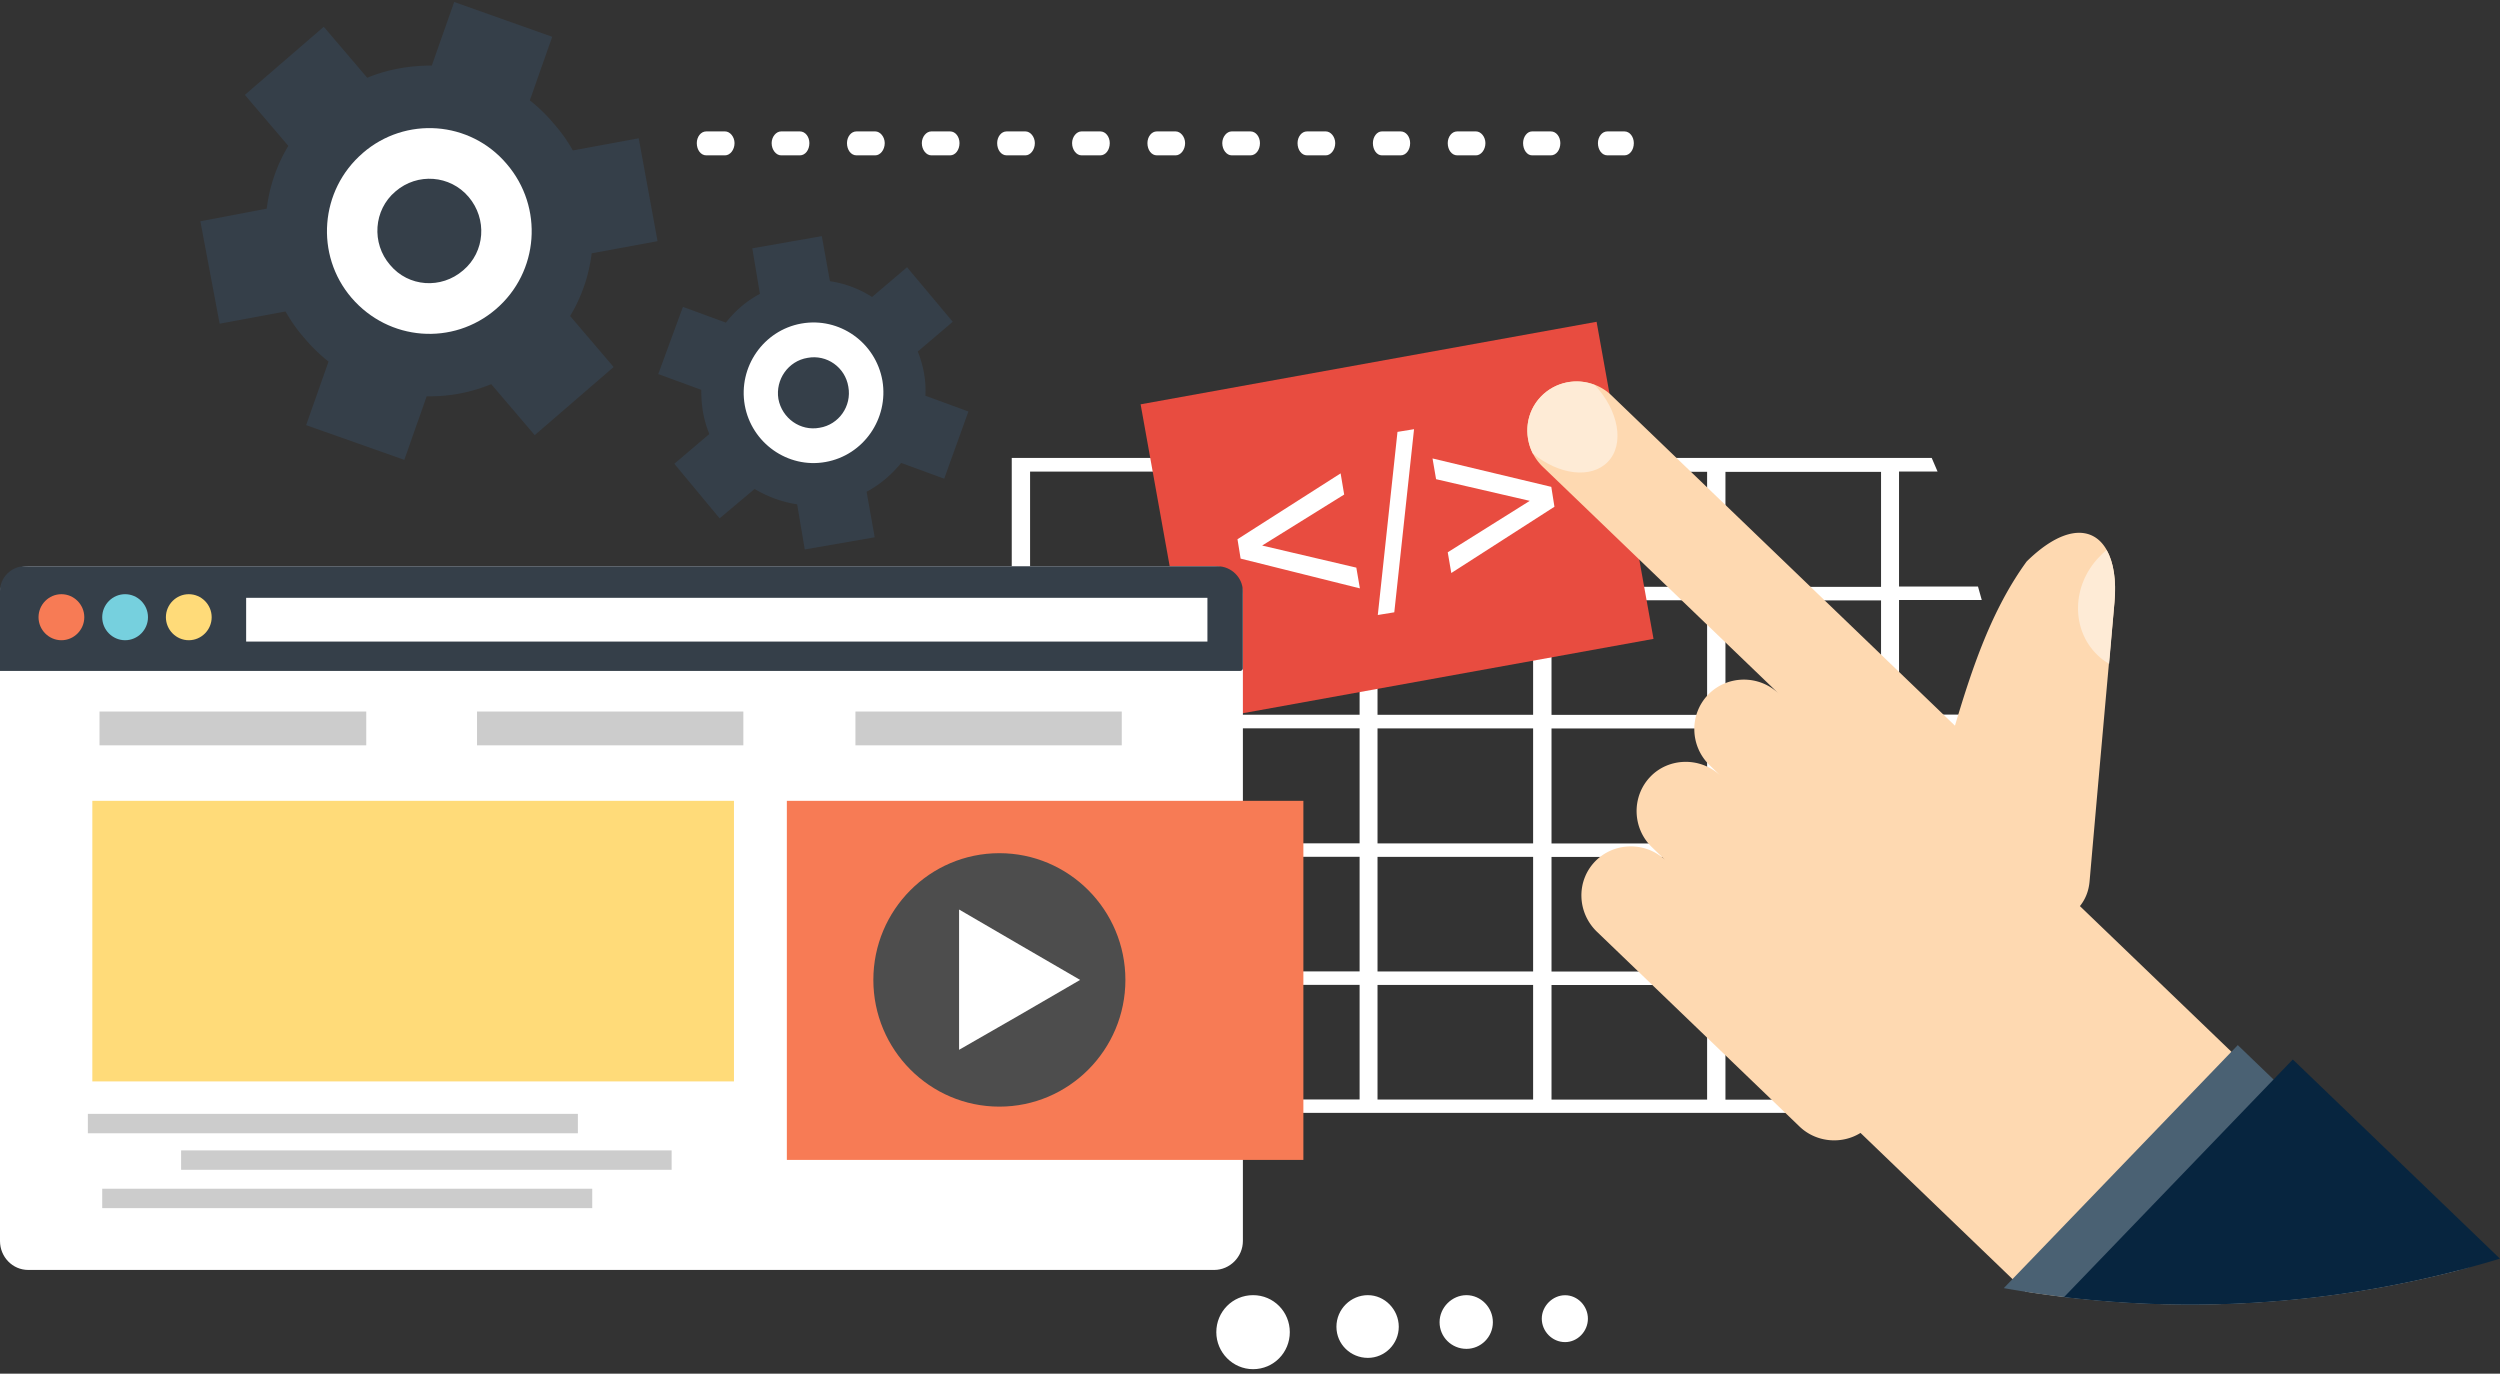 <svg width="384" height="211" fill="none" xmlns="http://www.w3.org/2000/svg"><rect width="100%" height="100%" fill="#333333" stroke="none"/><g clip-path="url(#clip0_498_281)"><path fill-rule="evenodd" clip-rule="evenodd" d="M310.098 131.594c-.011-.698-.044-1.385-.066-2.083H291.69v-17.665h16.792c-.099-.698-.197-1.386-.306-2.084H291.69v-17.6h12.709c-.186-.697-.383-1.385-.579-2.072h-12.13V72.425h5.918c-.295-.698-.59-1.385-.896-2.084H155.404V170.94h150.763l.459-2.073h-14.925v-17.599h17.643c.066-.688.12-1.386.186-2.084h-17.829v-17.599h18.408l-.011.01zm-127.979 37.272H158.22v-17.599h23.899v17.599zm0-19.672H158.22v-17.6h23.899v17.6zm0-19.673H158.22v-17.664h23.899v17.664zm0-19.748H158.22v-17.6h23.899v17.6zm0-19.672H158.22V72.436h23.899v17.665zm26.716 78.776h-23.899v-17.599h23.899v17.599zm0-19.672h-23.899v-17.6h23.899v17.6zm0-19.673h-23.899v-17.664h23.899v17.664zm0-19.748h-23.899v-17.6h23.899v17.6zm0-19.672h-23.899V72.447h23.899v17.665zm26.651 78.776h-23.899v-17.6h23.899v17.6zm0-19.673h-23.899v-17.599h23.899v17.599zm0-19.672h-23.899v-17.664h23.899v17.664zm0-19.748h-23.899v-17.6h23.899v17.6zm0-19.672h-23.899V72.458h23.899v17.665zm26.726 78.775h-23.899v-17.599h23.899v17.599zm0-19.672h-23.899v-17.599h23.899v17.599zm0-19.672h-23.899V111.89h23.899v17.664zm0-19.748h-23.899v-17.6h23.899v17.6zm0-19.672h-23.899V72.469h23.899v17.665zm26.716 78.775h-23.899V151.31h23.899v17.599zm0-19.672h-23.899v-17.599h23.899v17.599zm0-19.672h-23.899v-17.664h23.899v17.664zm0-19.748h-23.899v-17.6h23.899v17.6zm0-19.673h-23.899V72.48h23.899v17.664z" fill="#fff"/><path fill-rule="evenodd" clip-rule="evenodd" d="M175.198 62.104l70.037-12.678 8.745 48.706-70.037 12.678-8.745-48.706z" fill="#E84C40"/><path fill-rule="evenodd" clip-rule="evenodd" d="M190.559 85.802l-.481-2.978 15.842-10.115.546 3.252-12.599 7.834 14.466 3.393.546 3.186-18.32-4.572zm21.071 8.663l3.024-28.127 2.544-.415-3.035 28.128-2.544.415h.011zm27.131-16.628l-15.842 10.18-.546-3.186 12.599-7.9-14.389-3.327-.546-3.186 18.243 4.364.481 3.044v.011zM4.334 86.98h182.163c2.413 0 4.411 1.943 4.411 4.365v99.277c0 2.422-1.998 4.441-4.411 4.441H4.334c-2.412 0-4.334-2.008-4.334-4.441V91.345c0-2.422 1.932-4.364 4.334-4.364z" fill="#fff"/><path fill-rule="evenodd" clip-rule="evenodd" d="M3.788 86.98h183.255c2.064 0 3.854 1.735 3.854 3.808v11.915c0 .142-.207.349-.338.349H0V90.788c0-2.073 1.725-3.807 3.788-3.807z" fill="#353F49"/><path fill-rule="evenodd" clip-rule="evenodd" d="M9.433 98.339c1.932 0 3.515-1.593 3.515-3.535 0-1.942-1.583-3.535-3.515-3.535-1.933 0-3.516 1.593-3.516 3.535 0 1.942 1.583 3.535 3.516 3.535z" fill="#F77B55"/><path fill-rule="evenodd" clip-rule="evenodd" d="M19.215 98.339c1.933 0 3.516-1.593 3.516-3.535 0-1.942-1.583-3.535-3.516-3.535-1.932 0-3.515 1.593-3.515 3.535 0 1.942 1.583 3.535 3.515 3.535z" fill="#76D0DE"/><path fill-rule="evenodd" clip-rule="evenodd" d="M28.998 98.339c1.932 0 3.515-1.593 3.515-3.535 0-1.942-1.583-3.535-3.515-3.535-1.933 0-3.516 1.593-3.516 3.535 0 1.942 1.583 3.535 3.516 3.535z" fill="#FFDB79"/><path d="M185.46 91.825H37.808v6.72H185.46v-6.72z" fill="#fff"/><path d="M112.737 123.008H14.182v43.097h98.555v-43.097z" fill="#FFDB79"/><path d="M56.26 109.293H15.284v5.194h40.974v-5.194zM114.178 109.293H73.269v5.194h40.909v-5.194zM172.304 109.293h-40.909v5.194h40.909v-5.194zM88.761 171.092H13.495v2.978h75.267v-2.978zM103.162 176.7H27.818v2.978h75.344V176.7zM90.967 182.592H15.7v2.978h75.267v-2.978z" fill="#CCC"/><path d="M200.199 123.008H120.86v55.154h79.339v-55.154z" fill="#F77B55"/><path fill-rule="evenodd" clip-rule="evenodd" d="M153.504 169.979c10.678 0 19.357-8.729 19.357-19.465 0-10.737-8.679-19.465-19.357-19.465-10.678 0-19.357 8.728-19.357 19.465 0 10.736 8.679 19.465 19.357 19.465z" fill="#4D4D4D"/><path fill-rule="evenodd" clip-rule="evenodd" d="M165.907 150.514l-9.302 5.401-9.291 5.335v-21.549l9.291 5.412 9.302 5.401z" fill="#fff"/><path fill-rule="evenodd" clip-rule="evenodd" d="M116.733 45.127a16.338 16.338 0 00-5.23 4.43l-6.605-2.423-3.789 10.322 6.606 2.422c0 1.113.065 2.28.273 3.459.207 1.178.557 2.291.96 3.328l-5.371 4.571 6.955 8.38 5.371-4.507c1.998 1.179 4.203 2.008 6.54 2.357l1.168 6.929 10.743-1.866-1.245-6.994c2.064-1.102 3.854-2.63 5.307-4.43l6.616 2.422 3.712-10.321-6.605-2.422a14.967 14.967 0 00-.208-3.46 16.763 16.763 0 00-.961-3.327l5.372-4.572-7.02-8.379-5.372 4.572a16.38 16.38 0 00-6.474-2.423l-1.245-6.928-10.677 1.877 1.168 6.994.011-.011zM44.282 22.41a24.302 24.302 0 00-3.308 9.635l-10.197 1.942 2.959 15.733 10.12-1.877c.83 1.452 1.791 2.848 2.96 4.157a25.316 25.316 0 003.646 3.536l-3.44 9.765L62.1 70.636l3.44-9.765a24.674 24.674 0 009.913-1.866l6.681 7.834 12.12-10.463-6.683-7.834a24.302 24.302 0 003.309-9.634L101 37.042l-2.893-15.799-10.12 1.866a23.891 23.891 0 00-2.96-4.157 24.767 24.767 0 00-3.646-3.535l3.44-9.766L69.764.305l-3.44 9.765c-3.373 0-6.747.557-9.913 1.877l-6.681-7.834-12.12 10.463 6.682 7.834h-.01z" fill="#353F49"/><path fill-rule="evenodd" clip-rule="evenodd" d="M124.037 54.968c-2.959.48-4.957 3.328-4.476 6.306.556 2.98 3.373 4.987 6.332 4.43 2.959-.48 4.957-3.327 4.411-6.306-.481-2.979-3.308-4.986-6.267-4.43zm-.961-5.27c-5.786 1.037-9.717 6.645-8.68 12.537 1.038 5.815 6.617 9.765 12.403 8.728 5.852-1.036 9.706-6.655 8.745-12.47-1.026-5.893-6.605-9.842-12.468-8.795zM60.746 29.404c-3.373 2.837-3.712 7.965-.83 11.293 2.829 3.393 7.85 3.742 11.224.829 3.374-2.837 3.723-7.9.83-11.293-2.828-3.328-7.85-3.742-11.224-.829zm-5.022-5.892C49.12 29.197 48.354 39.17 54 45.748c5.721 6.645 15.57 7.409 22.174 1.735 6.617-5.684 7.37-15.657 1.649-22.312-5.645-6.645-15.558-7.343-22.109-1.659h.011z" fill="#fff"/><path d="M249.515 20.185c.819 0 1.441.829 1.441 1.8 0 1.036-.622 1.877-1.441 1.877h-2.62c-.83 0-1.452-.83-1.452-1.877 0-.971.622-1.8 1.452-1.8h2.62zm-11.3 0c.83 0 1.452.829 1.452 1.8 0 1.036-.622 1.877-1.452 1.877h-2.893c-.754 0-1.376-.83-1.376-1.877 0-.971.622-1.8 1.376-1.8h2.893zm-11.496 0c.753 0 1.441.829 1.441 1.8 0 1.036-.688 1.877-1.441 1.877h-2.894c-.829 0-1.452-.83-1.452-1.877 0-.971.623-1.8 1.452-1.8h2.894zm-11.573 0c.829 0 1.452.829 1.452 1.8 0 1.036-.623 1.877-1.452 1.877h-2.893c-.765 0-1.376-.83-1.376-1.877 0-.971.622-1.8 1.376-1.8h2.893zm-11.497 0c.754 0 1.441.829 1.441 1.8 0 1.036-.687 1.877-1.441 1.877h-2.893c-.83 0-1.452-.83-1.452-1.877 0-.971.622-1.8 1.452-1.8h2.893zm-11.573 0c.83 0 1.453.829 1.453 1.8 0 1.036-.623 1.877-1.453 1.877h-2.893c-.753 0-1.441-.83-1.441-1.877 0-.971.688-1.8 1.441-1.8h2.893zm-11.496 0c.753 0 1.452.829 1.452 1.8 0 1.036-.688 1.877-1.452 1.877h-2.893c-.83 0-1.441-.83-1.441-1.877 0-.971.622-1.8 1.441-1.8h2.893zm-11.573 0c.83 0 1.452.829 1.452 1.8 0 1.036-.622 1.877-1.452 1.877h-2.893c-.753 0-1.441-.83-1.441-1.877 0-.971.688-1.8 1.441-1.8h2.893zm-11.496 0c.753 0 1.441.829 1.441 1.8 0 1.036-.688 1.877-1.441 1.877h-2.893c-.83 0-1.453-.83-1.453-1.877 0-.971.623-1.8 1.453-1.8h2.893zm-11.573 0c.83 0 1.441.829 1.441 1.8 0 1.036-.622 1.877-1.441 1.877h-2.893c-.754 0-1.452-.83-1.452-1.877 0-.971.687-1.8 1.452-1.8h2.893zm-11.496 0c.753 0 1.452.829 1.452 1.8 0 1.036-.688 1.877-1.452 1.877h-2.894c-.829 0-1.452-.83-1.452-1.877 0-.971.623-1.8 1.452-1.8h2.894zm-11.573 0c.829 0 1.452.829 1.452 1.8 0 1.036-.623 1.877-1.452 1.877h-2.894c-.753 0-1.452-.83-1.452-1.877 0-.971.688-1.8 1.452-1.8h2.894zm-11.497 0c.754 0 1.452.829 1.452 1.8 0 1.036-.687 1.877-1.452 1.877h-2.893c-.83 0-1.452-.83-1.452-1.877 0-.971.622-1.8 1.452-1.8h2.893z" fill="#fff"/><path fill-rule="evenodd" clip-rule="evenodd" d="M240.398 206.148c1.922 0 3.505-1.659 3.505-3.601s-1.583-3.6-3.505-3.6c-1.921 0-3.581 1.669-3.581 3.6 0 1.932 1.584 3.601 3.581 3.601zM225.245 207.185c2.205 0 4.061-1.801 4.061-4.092 0-2.291-1.856-4.157-4.061-4.157-2.206 0-4.127 1.877-4.127 4.157 0 2.28 1.856 4.092 4.127 4.092zM210.102 208.57c2.62 0 4.749-2.149 4.749-4.779 0-2.629-2.14-4.855-4.749-4.855-2.61 0-4.826 2.149-4.826 4.855 0 2.706 2.205 4.779 4.826 4.779zM192.469 210.305c3.167 0 5.645-2.564 5.645-5.684 0-3.121-2.478-5.685-5.645-5.685-3.166 0-5.644 2.564-5.644 5.685 0 3.12 2.544 5.684 5.644 5.684z" fill="#fff"/><path fill-rule="evenodd" clip-rule="evenodd" d="M311.146 198.412l-25.373-24.396c-2.893 1.8-6.802 1.473-9.357-.971l-31.126-29.928c-3.046-2.935-3.21-7.758-.295-10.791 2.915-3.023 7.795-3.099 10.841-.175l-2.096-2.018c-3.046-2.924-3.155-7.812-.24-10.835 2.86-2.978 7.751-3.055 10.797-.12l-1.692-1.636c-3.046-2.935-3.155-7.812-.24-10.835 2.915-3.022 7.795-3.098 10.841-.174l-36.225-34.828c-3.046-2.935-3.21-7.757-.295-10.79 2.915-3.023 7.796-3.11 10.842-.175l52.754 50.724c2.675-8.979 5.656-17.86 11.017-25.225 8.504-8.336 14.378-4.037 13.483 6.273a13202.46 13202.46 0 00-3.821 42.836c-.12 1.418-.579 2.695-1.485 3.83l58.17 55.928a163.618 163.618 0 01-66.511 3.285l.011.021z" fill="#FED9B1"/><path fill-rule="evenodd" clip-rule="evenodd" d="M323.57 84.482c1.07 1.888 1.529 4.615 1.212 8.03l-.819 9.438c-.644-.327-1.244-.807-1.79-1.331-4.095-3.939-3.953-10.682.24-15.046.382-.393.72-.742 1.146-1.091h.011zM235.42 69.632c-1.387-2.858-1.026-6.328 1.266-8.707 2.195-2.28 5.503-2.924 8.265-1.789 3.701 3.95 4.607 9.11 2.031 11.784-2.577 2.673-7.533 2.03-11.562-1.277v-.01z" fill="#FEEBD6"/><path fill-rule="evenodd" clip-rule="evenodd" d="M379.262 194.692a163.747 163.747 0 01-71.479 3.164l35.941-37.326 35.538 34.173v-.011z" fill="#4A6173"/><path fill-rule="evenodd" clip-rule="evenodd" d="M384 193.328a163.493 163.493 0 01-66.959 5.902l35.134-36.496 31.814 30.594H384z" fill="#07253F"/></g><defs><clipPath id="clip0_498_281"><path fill="#fff" transform="translate(0 .305)" d="M0 0h384v210H0z"/></clipPath></defs></svg>